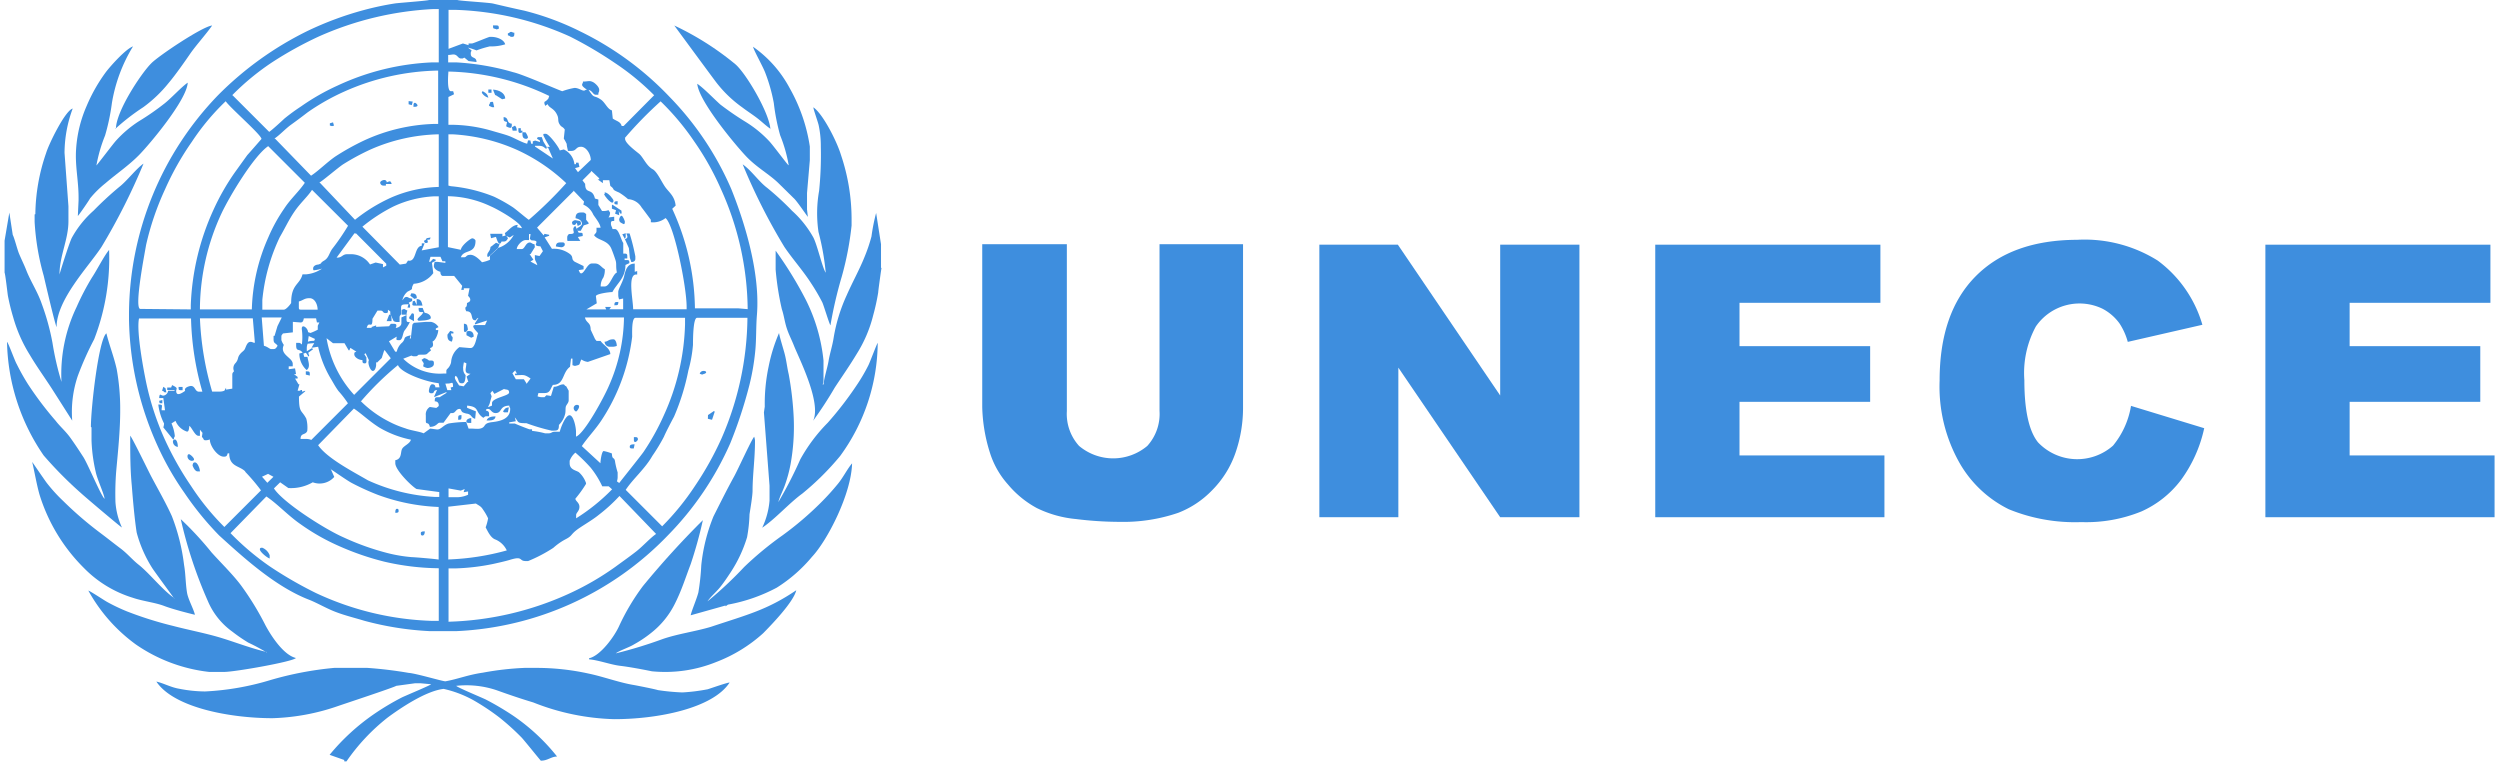 <svg xmlns="http://www.w3.org/2000/svg" viewBox="0.0 0.0 204.0 63.0" width="104" height="32"><defs><style>.cls-1,.cls-2{fill:#3e8ede;}.cls-1{fill-rule:evenodd;}</style></defs><title>unece</title><g id="Layer_2" data-name="Layer 2"><g id="Layer_1-2" data-name="Layer 1"><path class="cls-1" d="M40.28,2.42l.2-.07c0-.19,0-.27-.2-.27H40c0,.37.06.2.33.34Z" /><path class="cls-1" d="M41.22,2.76v.13c.28.08.12.13.33.13s.2-.12.2-.34c-.18,0-.13-.07-.27-.07s-.07.08-.27.13Z" /><polygon class="cls-1" points="39.62 7.6 39.88 7.6 39.88 7.33 39.62 7.33 39.62 7.6 39.62 7.6" /><path class="cls-1" d="M39.09,7.6a.89.89,0,0,0,.53.4c-.08-.34-.23-.38-.47-.54l-.07.13Z" /><path class="cls-1" d="M40.24,7.8l.51.33L41,8.07c0-.45-.52-.71-1-.73l.18.45Z" /><polygon class="cls-1" points="33.09 8.54 33.35 8.61 33.43 8.32 33.09 8.28 33.09 8.54 33.09 8.54" /><path class="cls-1" d="M33.49,8.75c.15,0,.33,0,.33-.13a.35.35,0,0,0-.2-.2c-.15,0-.13.19-.13.34Z" /><path class="cls-1" d="M39.68,8.54v.13l.25.11.17,0L40,8.34c-.19,0-.27,0-.27.2Z" /><path class="cls-1" d="M6.06,16.21l0,.2L6,17.69c.07-.05.89-1.23,1-1.44A8.44,8.44,0,0,1,8.27,15c.92-.79,1.87-1.42,2.73-2.29s3.93-4.52,4-5.94c-.5.34-1.31,1.23-1.87,1.68A20.94,20.94,0,0,1,11,9.93,9.33,9.33,0,0,0,9.1,11.55c-.24.27-1.55,2-1.58,2a12.35,12.35,0,0,1,.71-2.45,17.33,17.33,0,0,0,.56-2.66,12.88,12.88,0,0,1,1.73-4.64C9.93,4,8.68,5.4,8.3,5.9A13.51,13.51,0,0,0,6.72,8.68a10.43,10.43,0,0,0-.86,3.5c-.1,1.4.2,2.57.2,4Z" /><path class="cls-1" d="M41.15,10l-.07.34a.83.83,0,0,0,.33.13c.15,0,.13-.19.13-.34-.49-.05-.19-.5-.67-.54,0,.31,0,.33.27.4Z" /><path class="cls-1" d="M9.06,10.56a17.82,17.82,0,0,1,2.3-1.78,10.88,10.88,0,0,0,2.09-2c.54-.64,1.25-1.65,1.73-2.35S16.49,2.82,17,2.09c-.8.07-4.47,2.54-5,3.11-.81.81-2.88,3.92-2.88,5.36Z" /><polygon class="cls-1" points="26.64 10.1 26.64 10.28 26.82 10.33 26.98 10.29 26.9 10.02 26.64 10.1 26.64 10.1" /><path class="cls-1" d="M62.72,10.56c-.11-1.36-2-4.56-2.87-5.3a23.59,23.59,0,0,0-5-3.17s3.16,4.3,3.47,4.7a10,10,0,0,0,2.09,2c.42.32.79.55,1.21.87s.74.65,1.15.92Z" /><path class="cls-1" d="M41.55,10.43l.06.27h.33a.5.5,0,0,0-.14-.41l-.26.14Z" /><path class="cls-1" d="M42.41,10.83V10.7h-.13v-.2h-.2v.2c0,.26.19.2.33.13Z" /><path class="cls-1" d="M42.41,10.83c0,.31,0,.54.33.54a.16.16,0,0,0,.13-.13,1.45,1.45,0,0,0-.2-.4Z" /><path class="cls-1" d="M30.76,14.93a.26.26,0,0,0,.27.27h.2v-.13h.47c-.07-.28-.15-.25-.4-.13,0-.1-.07-.2-.2-.2s-.33.1-.33.2Z" /><path class="cls-1" d="M49.1,15.89c0,.14.77,1.09.77.53,0-.08-.41-.65-.72-.67l0,.14Z" /><path class="cls-1" d="M49.94,16.62c0,.14.14.12.27.13v-.27c-.13,0-.27,0-.27.13Z" /><path class="cls-1" d="M64.19,13.52c-.11-.08-1.24-1.61-1.55-1.94A9.39,9.39,0,0,0,60.72,10a24.31,24.31,0,0,1-2.1-1.44C58,8,57.26,7.22,56.73,6.86c.12,1.42,3.11,5,4,5.94s1.93,1.48,2.7,2.25L64.7,16.3c.28.29,1,1.37,1.09,1.46l-.07-.6,0-1.35.23-2.69V12A13.86,13.86,0,0,0,64.3,7.22a9.67,9.67,0,0,0-3-3.39c.08.34.8,1.6,1,2.13A13.82,13.82,0,0,1,63,8.44a16.84,16.84,0,0,0,.52,2.64,12.05,12.05,0,0,1,.7,2.45Z" /><polygon class="cls-1" points="49.74 17.09 50.08 17.22 50 17.5 50.34 17.63 50.3 17.27 50.41 17.49 50.54 17.49 50.52 17.25 49.78 16.76 49.74 16.82 49.74 17.09 49.74 17.09" /><path class="cls-1" d="M50.34,18c0,.22.19.26.33.34s.13-.17.13-.2-.16-.47-.27-.47-.2.23-.2.34Z" /><path class="cls-1" d="M46.48,18.23c0,.2.08.19.24.19l.14-.18.08.27.27-.14c0-.35-.12-.25-.47-.34-.08,0-.27.09-.27.2Z" /><path class="cls-1" d="M46.94,18.9l.25,0,.24-.44.4-.13v-.08L47.63,18l0-.47c-.12-.08-.12-.13-.27-.13h-.13c-.34,0-.46.13-.47.47.25.06.53.17.53.47,0,.13-.29.3-.4.34v.2Z" /><path class="cls-1" d="M50.8,19.58c0-.08.07-.07.07-.2v-.28l-.28.09.22.39Z" /><path class="cls-1" d="M46.94,18.9l-.2-.4c-.47.35.3.67-.53.67-.08.12-.13.12-.13.27v.13c0,.11,0,.21.13.16l.94,0-.2-.32.4-.08c0-.29,0-.26-.33-.27l-.07-.13Z" /><path class="cls-1" d="M34.56,19.52c-.1.25-.2.09-.2.25a.16.16,0,0,0,.13.13c.25,0,.17-.1.13-.27.26,0,.2,0,.27-.18l-.33.06Z" /><path class="cls-1" d="M45.14,20.18a3.62,3.62,0,0,0,.47.07c.13,0,.27-.12.27-.2s0-.2-.2-.2c-.32,0-.51,0-.53.34Z" /><path class="cls-1" d="M39.75,20.92l.67-.61.12-.31-.29-.12-.45.35,0-.06c0,.42-.27.46-.27.74s0,0,.07.14l.19-.14Z" /><path class="cls-1" d="M50.8,19.58l.33.74.08.8.12.34c.17,0,.33-.06.33-.27V21a16.76,16.76,0,0,0-.47-1.88h-.27c.12.25.15.39-.13.47Z" /><path class="cls-1" d="M33.23,24.22l.33.26.2-.06c0-.31-.14-.4-.45-.4l-.08.2Z" /><path class="cls-1" d="M49.94,25c.3,0,.31,0,.33-.27-.26,0-.33,0-.33.27Z" /><path class="cls-1" d="M33.43,24.69c0,.17-.14.34.13.34h.67c-.07-.27-.1-.53-.48-.54l0,.49-.16-.35-.2.06Z" /><path class="cls-1" d="M33.14,25.93l0,.16.39.22v-.47c0-.19-.05-.16-.17-.18l-.18.28Z" /><path class="cls-1" d="M31.63,25.77H31.5l-.21.53h.4v-.2a1,1,0,0,0-.07-.34Z" /><path class="cls-1" d="M34.09,25.56h.2c-.09.33-.7.56-.38.71,0,0,1,0,1-.24s-.26-.38-.51-.42l-.16-.39h-.33c0,.22,0,.34.2.34Z" /><path class="cls-1" d="M67.25,22.33c-.27-.39-.66-2.16-1-2.86a8.45,8.45,0,0,0-1.75-2.2,23.09,23.09,0,0,0-2.05-1.89c-.68-.51-1.29-1.43-2-1.92a48.79,48.79,0,0,0,3.42,6.77c.68,1,1.5,1.91,2.16,2.93a16.2,16.2,0,0,1,.94,1.6c.12.25.59,1.83.67,1.88a34.31,34.31,0,0,1,.93-4,25.29,25.29,0,0,0,.8-4.17V18a16.46,16.46,0,0,0-.87-5.31c-.33-1.1-1.48-3.37-2.26-3.9,0,.16.33,1.06.43,1.45A8.18,8.18,0,0,1,66.85,12a28.92,28.92,0,0,1-.14,3.63A10.5,10.5,0,0,0,66.66,19a20.45,20.45,0,0,1,.59,3.3Z" /><path class="cls-1" d="M2.46,17.56v.61a20.21,20.21,0,0,0,.75,4.43c.1.45.93,4,1.05,4.19,0-2.27,2.66-5,3.68-6.57a51.1,51.1,0,0,0,3.44-6.82c-.59.4-1.37,1.44-2,1.92a27.66,27.66,0,0,0-2.09,1.93A8.32,8.32,0,0,0,5.5,19.49c-.22.45-1,2.92-1,3,0-1.56.73-2.86.73-4.37V16.89l-.32-4.37a10.55,10.55,0,0,1,.67-3.63c-.61.16-1.95,2.88-2.18,3.65a15.77,15.77,0,0,0-.88,5Z" /><path class="cls-1" d="M37.75,27.18c.09,0,.16-.14.2-.2-.07-.29,0-.44-.33-.47V27c0,.11,0,.2.13.2Z" /><path class="cls-1" d="M37.82,27.45l.4.21.2-.09c0-.29-.12-.46-.39-.46s-.19.18-.2.34Z" /><path class="cls-1" d="M36.69,27.65c0-.14-.1,0-.13-.34h.2v-.13l-.26-.08-.23.31c0,.34.05.5.36.57a1,1,0,0,0,.07-.34Z" /><path class="cls-1" d="M49.14,28a.43.43,0,0,0,.4.4h.27a1,1,0,0,0,.33-.07c0-.22-.1-.54-.27-.54-.45,0-.4.17-.73.2Z" /><path class="cls-1" d="M34.36,29.33s-.15.1-.21.14l.18.28-.05.25a.93.93,0,0,0,.35.14c.23,0,.53-.1.53-.34v-.07c0-.24-.17-.2-.4-.2a.79.79,0,0,0-.4-.2Z" /><path class="cls-1" d="M56.93,30.61l.2.07c.12-.06.33-.07.33-.2s-.45-.19-.53.13Z" /><path class="cls-1" d="M25,30.76c0-.35,0-.34-.33-.35v.27l.33.08Z" /><path class="cls-1" d="M14.58,31.69h-.33c0,.3,0,.26.33.27v-.27Z" /><path class="cls-1" d="M12.9,32c.38.14-.09.09.35.14l-.07-.34L13,31.68,12.9,32Z" /><path class="cls-1" d="M7.12,35v1.08a13.36,13.36,0,0,0,.34,2.55c.13.64.7,1.84.73,2.22-.28-.21-1.37-2.85-1.74-3.42s-.65-1-1.05-1.56-.86-.94-1.21-1.4a27.91,27.91,0,0,1-2.27-3A17.7,17.7,0,0,1,1,29.83C.84,29.57.31,28.07.2,28a16.94,16.94,0,0,0,3,9.3,32.34,32.34,0,0,0,3.06,3.09c.31.29,3.25,2.78,3.35,2.81a6,6,0,0,1-.53-2.09,23.4,23.4,0,0,1,.06-2.49c.14-1.57.33-3.32.33-5a18.32,18.32,0,0,0-.29-3.4c-.24-1.06-.62-2-.84-2.92-.63.47-1.27,6.08-1.27,7.67Z" /><path class="cls-1" d="M71.78,21.93V20l-.4-2.56A15.57,15.57,0,0,0,71,19.36a13.13,13.13,0,0,1-.58,1.71c-.4,1-1,2.08-1.45,3.11a13.66,13.66,0,0,0-1.07,3.49c-.1.65-.32,1.31-.41,1.87s-.39,1.46-.41,1.95H67a1,1,0,0,0,.07-.34V29.53a14.25,14.25,0,0,0-1.46-5,31.44,31.44,0,0,0-2.46-4v1.55a22.87,22.87,0,0,0,.51,3.25c.17.49.22,1,.4,1.55s.39.92.59,1.43c.37.95,2.28,4.67,1.57,6.15A32.12,32.12,0,0,0,68,31.73c.62-.94,1.21-1.78,1.8-2.76a10.8,10.8,0,0,0,1.34-3.15,17.37,17.37,0,0,0,.41-1.87c0-.13.26-2,.27-2Z" /><path class="cls-1" d="M12.65,32.83c.12.23-.12.17.27.2v-.27l-.27.07Z" /><path class="cls-1" d="M46.61,33.43c0,.13.12.27.2.27s.46-.54.07-.54a.26.26,0,0,0-.27.27Z" /><path class="cls-1" d="M41.3,33.37c-.29,0-.36.15-.48.33.18.09-.05.07.2.07h.2l.08-.4Z" /><path class="cls-1" d="M0,19.71v2.62c.06.1.23,1.62.27,1.88A17.59,17.59,0,0,0,.71,26a11.87,11.87,0,0,0,1.36,3.07c.53.9,1.17,1.79,1.75,2.68.17.26,1.72,2.7,1.72,2.7A9.2,9.2,0,0,1,6,30.78a25.51,25.51,0,0,1,1.34-3,18.4,18.4,0,0,0,1.22-7.31c-.41.48-1,1.66-1.41,2.27A20.69,20.69,0,0,0,5.9,25.14a12.68,12.68,0,0,0-1.24,6.14,23.88,23.88,0,0,1-.74-3.22,19.37,19.37,0,0,0-.87-3.16c-.34-1-.91-1.84-1.27-2.76-.17-.44-.4-.89-.61-1.4-.14-.35-.38-1.3-.5-1.5L.39,17.41,0,19.71Z" /><path class="cls-1" d="M37.15,34.38c.19,0,.27,0,.27-.2V34c-.19,0-.27,0-.27.2v.2Z" /><polygon class="cls-1" points="57.61 33.99 57.6 34.3 57.94 34.38 58.16 33.72 58.1 33.66 57.61 33.99 57.61 33.99" /><path class="cls-1" d="M39.48,34.44c.36,0,.7,0,.73-.34-.31,0-.66.07-.73.34Z" /><path class="cls-1" d="M37.82,34.51c0,.09.09.13.2.13h.2v-.4c-.18,0-.4.11-.4.27Z" /><path class="cls-1" d="M51.54,36c0,.11,0,.2.13.2a.35.35,0,0,0,.2-.2c0-.22-.12-.2-.33-.2V36Z" /><path class="cls-1" d="M13.92,36a.16.16,0,0,0-.13.13.44.44,0,0,0,.4.47c0-.25-.07-.61-.27-.61Z" /><path class="cls-1" d="M51.2,36.6c0,.16.19.13.33.13l.07-.34c-.19,0-.4,0-.4.2Z" /><path class="cls-1" d="M62.26,33.3l-.07.48.46,6V41a6.42,6.42,0,0,1-.6,2.22c1.11-.75,2.19-2,3.29-2.8a22.24,22.24,0,0,0,3.09-3.07,15.88,15.88,0,0,0,3.08-9.27c-.09.11-.61,1.53-.77,1.85a14.64,14.64,0,0,1-1,1.69,28.12,28.12,0,0,1-2.32,3,13.63,13.63,0,0,0-2.25,3,33.11,33.11,0,0,1-1.8,3.5c.1-.42.39-.94.56-1.45a11.24,11.24,0,0,0,.44-1.64,17.19,17.19,0,0,0,.26-3.83,26.4,26.4,0,0,0-.41-3.55c-.13-.54-.19-1.16-.35-1.74-.09-.34-.42-1.4-.44-1.64A13.47,13.47,0,0,0,62.58,30a14.59,14.59,0,0,0-.32,3.31Z" /><path class="cls-1" d="M15.31,37.74c.52,0-.09-.54-.2-.54s-.13.09-.13.2a.38.38,0,0,0,.33.34Z" /><path class="cls-1" d="M36.36,50.93v-1l0-.34,0-.27,0-.34,0-.2,0-.34,0-.4,0-.34,0-.54,0-.34v-.27H37a17.79,17.79,0,0,0,3-.36c.4-.09,1-.22,1.39-.34,1.1-.34.71.1,1.29.1h.2a12.2,12.2,0,0,0,2.06-1.08,5.13,5.13,0,0,1,.94-.67c.6-.3.46-.37.88-.72s1.33-.84,1.9-1.31a13.34,13.34,0,0,0,1.7-1.55l3,3.11c-.47.32-1.08,1-1.6,1.41S50.6,46,50,46.44a22.79,22.79,0,0,1-3.86,2.22,25.41,25.41,0,0,1-9.81,2.26ZM18.51,43.66l2.93-3c.91.61,1.75,1.54,2.77,2.25a17.67,17.67,0,0,0,3.2,1.82A22.42,22.42,0,0,0,31.1,46a20.51,20.51,0,0,0,4.46.54v4.31H35a24.16,24.16,0,0,1-9.52-2.29,33.07,33.07,0,0,1-3.77-2.18,21.35,21.35,0,0,1-3.22-2.73Zm17.83-1.35,0-.81,2.26-.26c.25.17.42.22.58.49a4.44,4.44,0,0,1,.42.72,4,4,0,0,1-.2.74c.19.36.42.87.81,1a1.78,1.78,0,0,1,.92.89,20.55,20.55,0,0,1-4.79.74l0-1,0-.34,0-.47v-.67l0-.34,0-.34v-.34Zm1.27-2,.35-.06v.27a2.25,2.25,0,0,1-1.07.2h-.53V40l1,.18.33-.13-.08.2ZM21.07,39.05l.51-.24.44.24-.5.49-.44-.5Zm5.6-.65c.1.05,1.44,1,1.81,1.18a20.54,20.54,0,0,0,2.07.94,16.11,16.11,0,0,0,5,1v4.31c-.21-.05-2-.2-2.2-.2a12.08,12.08,0,0,1-2.05-.35A20.89,20.89,0,0,1,27.74,44c-1.47-.64-4.94-2.84-5.68-4l.51-.5.67.47a3.55,3.55,0,0,0,2-.47A1.6,1.6,0,0,0,27,39.06l-.29-.66Zm23.08,1.68a15.88,15.88,0,0,1-2.94,2.37v-.27c0-.19.27-.32.27-.67s-.33-.47-.33-.67a9.62,9.62,0,0,0,.87-1.21v-.07a2.12,2.12,0,0,0-.59-.89c-.25-.16-.75-.2-.75-.73v-.2a1.62,1.62,0,0,1,.47-.67A13.52,13.52,0,0,1,48,38.3a7.44,7.44,0,0,1,.95,1.53h.53l.28.25ZM32,37.67v.27c0,.56,1.32,1.87,1.74,2.11l1.86.25v.4h-.33a15.14,15.14,0,0,1-5.51-1.36c-1.2-.7-3.36-1.81-4.08-2.88l2.93-3c.7.48,1.21,1,2.07,1.55a8.37,8.37,0,0,0,2.6,1c-.09.34-.57.48-.72.75s0,.8-.54.93Zm8.92-5.8c.21.06.4,0,.4.28s-1.4.43-1.4.87v.2l-.33.13.13-.27.17-.62-.1-.26.16-.19.17.25.8-.41Zm-4.59-.46c.32,0,.39-.24.4.27l-.2.06.06.21h-.33l-.16-.53ZM29.16,32.9a24.38,24.38,0,0,1,3.06-3c.23.64,2.35,1.4,3.33,1.48l.07.34-.34,0c0-.13-.06-.25-.26-.25s-.27.5-.27.54,0,.2.2.2c.33,0,.08-.23.47-.27l-.23.52,0,.06,1-.41,0,.07-.56.35c-.37,0-.39,0-.4.34.2,0,.33.1.33.34,0,.08-.12.13-.2.2l-.53-.08a.71.71,0,0,0-.33.69v.47c0,.32.22,0,.33.47.54,0,.62-.34.8-.34H36l-.05,0,.58-.79-.06,0h.2c.27,0,.28-.34.6-.34.13,0,.1.18.25.28a1.45,1.45,0,0,0,.42.12c.35.11.25.31.6.41l.06-.61-.72-.29v-.18c1.07.09.61.52,1.33,1,.12-.08.12-.13.27-.13h.2v-.2c0-.2-.12-.23-.27-.27.08-.11,0-.13.2-.13s.28.34.6.34c.57,0,.27-.59,1.13-.61,0,.19.07.12.07.27,0,.79-.75,1-1.46,1.08s-.54.31-.81.46-.55.07-1,.07H38l-.19-.54a9.7,9.7,0,0,0-1.42.12c-.46.12-.66.54-1,.49l-.53-.07-.54.39c-.32-.15-1.05-.23-1.5-.41a8.13,8.13,0,0,1-1.37-.57,9.13,9.13,0,0,1-2.25-1.63ZM41.8,30.33l.17.27h-.16v.13c.71,0,.7-.11,1.27.27l-.34.45,0-.06-.21-.33h-.66l-.28-.49.27-.27Zm-4.25-.19a3.75,3.75,0,0,1,.07-.47l.2.08c0,.43-.27.85.34.86l-.32.23.14.44-.07,0-.31.36-.38-.07c-.17-.3-.48-.63-.27-.79.3.22.15.61.47.61h.07c.25,0,.25-.43.27-.67a.7.7,0,0,1-.2-.47v-.07Zm-7.07-.42.41-.4.2-.63.05,0,.49.65-3,3a9.05,9.05,0,0,1-2.26-4.64l.53.41h.94l.34.58.06,0,.08-.2.49.31c-.09.06-.17,0-.17.22s.33.46.67.47c0,.19,0,.27.2.27s.1-.3.13-.47L29.46,29l.11-.07.27.57c-.14.21.11.88.32.88s.27-.41.27-.47v-.27l.05.05Zm-5.31-1.8a1,1,0,0,0-.33.07l.07-.47.51.24-.06.15Zm22.11,8.61c.46-.69,1.09-1.32,1.62-2.13a15.83,15.83,0,0,0,2.22-5.22,16,16,0,0,0,.28-1.6c0-.33-.05-1.55.27-1.55h4.06v.54A19.12,19.12,0,0,1,54,34a19.49,19.49,0,0,1-1.66,3c-.21.31-2,2.54-2,2.56l-.19-.14a1.09,1.09,0,0,0,.06-.33v-.4a7.06,7.06,0,0,1-.2-.81c-.06-.55-.25-.14-.27-.74a3.79,3.79,0,0,0-.67-.2c-.16,0-.27.78-.27,1l-1.53-1.41Zm6.59,6.59-3-3c.59-.9,1.58-1.72,2.18-2.78A14.59,14.59,0,0,0,54,35.77c.18-.42.6-1.22.83-1.65A18.47,18.47,0,0,0,56,30.35a11.26,11.26,0,0,0,.38-2.1c0-.35,0-2.22.33-2.22h4.13a25.21,25.21,0,0,1-2.13,9.89,25.88,25.88,0,0,1-2.16,3.87,21.07,21.07,0,0,1-2.7,3.32ZM18.78,30.41c-.09.13-.12.11-.13.27l0,1.15-.51.08,0-.16L18,32a1,1,0,0,1-.33.07H17a24.59,24.59,0,0,1-1-6h4.33l.17,2c-.24,0-.12-.07-.37-.07s-.35.36-.44.56-.25.23-.44.49-.08.38-.33.68a.59.59,0,0,0-.12.69Zm5.46-4c.21,0,.23-.17.27-.34h1l.07.34h.2l-.13.27V27a4.48,4.48,0,0,1-.6.27l-.2-.07c0-.37-.59-.75-.5-.18a4.72,4.72,0,0,1,0,1.19c-.12-.08-.12-.13-.27-.13h-.2v.2c0,.58.28.22.53.61l-.27.06a1.82,1.82,0,0,0,.6,1.36c.36-.27.09-.79.07-1.08h-.27l-.07-.27.21-.07.21.31.06-.05-.08-.26.39-.28-.08-.1-.43.26v-.28a1,1,0,0,1,.07-.34l.54-.05-.22.38.54-.08a8.84,8.84,0,0,0,1,2.55c.24.39.4.72.67,1.08a8.47,8.47,0,0,1,.77,1l-3,3a1.05,1.05,0,0,0-.41-.08h-.47c0-.52.41-.29.55-.66a2.78,2.78,0,0,0-.08-1c-.39-.75-.6-.43-.6-1.81l.51-.43,0-.05-.26.08v-.14h-.13V32H24l.15-.53-.08,0L23.79,31,24,31v-.13l-.3-.23.17,0-.08-.47-.52.07V30h.33v-.2c0-.52-1.11-.75-.73-1.55a1.44,1.44,0,0,1-.2-.4v-.27c0-.15.05-.15.13-.27l.81-.09,0-.86ZM21.06,26h1.64l-.35.71-.24.8-.08,0v.27c0,.38.16.28.33.54-.08.11-.14.27-.33.27h-.2c-.11,0-.3-.2-.59-.27L21.06,26ZM19.7,38.63A16.11,16.11,0,0,1,21,40.16l-3,3a20.59,20.59,0,0,1-2.73-3.36,25.7,25.7,0,0,1-2.17-3.86,22.74,22.74,0,0,1-1.49-4.55c-.21-1-.83-4.25-.6-5.31h4.26a23.6,23.6,0,0,0,.93,6h-.27c-.35,0-.3-.47-.67-.47-.09,0-.6.12-.47.4-.12.08-.63.47-.72.13s.27-.3-.35-.6l-.08.2h-.32v.2h.6V32h-.53c0,.18-.19.4-.4.4s-.29-.27-.33.2l.34,0,.14,1h-.28c0-.38.17-.46-.27-.47a4.55,4.55,0,0,0,.47,1.55A1,1,0,0,1,13,35l.81,1,.06-.05c0-.19.07-.11.07-.27a3.4,3.4,0,0,0-.27-1l.33-.21a1.53,1.53,0,0,0,.94.88c.19,0,.16-.38.2-.47.2.15.46.81.73.81H16L16,35.19l.21.26-.05.34c.19.15.08.27.32.27a1,1,0,0,0,.33-.07c0,.54.64,1.41,1.13,1.41H18c.2,0,.23-.12.27-.27h.13c0,1.11.85,1,1.32,1.49ZM48,27c0-.63-.35-.51-.47-1h3.2a14.27,14.27,0,0,1-1.24,5.61c-.37.88-2,3.91-2.69,4.15v-.4c0-.37-.2-1.35-.53-1.35s-.72,1-.8,1.35h-.4c-.29,0-.24.13-.53.13h-.27a6.91,6.91,0,0,0-1.07-.2v-.13H43c-.06,0-1.12-.42-1.2-.47l-.47,0v-.1l.54-.09-.08-.31c.35.39.13.47.95.47a16.32,16.32,0,0,0,2.06.61h.07c.41,0,.53,0,.53-.47a1.86,1.86,0,0,0,.51-.9c.06-.23,0-.5.08-.66s.21-.27.21-.46l0-.4V32L46,31.64c-.19-.08-.13-.16-.22-.16-.35,0-.4.19-.8.2l-.23.75-.37-.06-.16.16-.24,0a1,1,0,0,1-.33-.07l.07-.27h.52c.45,0,.45-.34.67-.67.95,0,.74-1,1.4-1.48l.08-.67h.12v.54l.2.06c.53-.12.3-.1.53-.53a1.15,1.15,0,0,0,.53.2S49.61,29,49.61,29c0-.47-.58-.74-.8-1.08h-.33l-.12-.15L48,27ZM24.1,24.69c.34-.08.44-.27.87-.27s.66.49.67.94H24.3c-.15,0-.2,0-.2-.2v-.47Zm7.52,1.08.24.52a.46.46,0,0,0,.29.08h.2V26c0-.15.05-.15.13-.27,0-.81-.12-.79.6-.81l-.08.27h.21l0-.21-.11-.19.28-.14v-.2c-.29,0-.29-.13-.47-.13s-.25.21-.33.27a1.25,1.25,0,0,1,.43-.71c.6-.29.18-.14.5-.64a2.14,2.14,0,0,0,1.6-.87L35,21.52l.3-.16v-.1l-.2-.06-.23.24-.1,0,.11-.41.82,0,.16.37h.24v.13l-.6-.08h-.27a1,1,0,0,0-.07.34c0,.24.32.42.53.47,0,.16.06.33.2.34h.93l.66.81-.08.33h.21v-.13h.47l-.12.61c.06.09.18.17.18.33s-.12.19-.27.27c0,.42-.13.27-.13.4s0,.09.07.27c.66,0,.29.74.73.74.16,0,0-.1.27-.2l-.29.45,0,.09,1-.32-.17.37h-.77c-.51,0,.13.56.2.67-.13.28-.22,1.21-.6,1.21h-.13l-.8-.07a1.65,1.65,0,0,0-.63.92c-.08.31,0,.3-.15.59s-.29.27-.29.45v.2h-.2a4.27,4.27,0,0,1-3.33-1.21l.67-.26a.42.42,0,0,0,.26.06h.07c.15,0,.15-.05.27-.13.85,0,.52,0,1-.34l-.08-.2c.31-.09.27-.29.21-.54.24-.09.46-.61.47-.94h-.2v-.13l.22-.11a.92.92,0,0,0-.62-.43h-.4l-1,.08-.12.14-.13,1.14h-.09l.08-.26c-.72.17-.35.24-.69.59a1.36,1.36,0,0,0-.45.75h-.13l-.51-.85.63-.38c0,.18-.1.29.15.29h.07c.28,0,.26-.53.42-.78a3.62,3.62,0,0,0,.44-.7c-.19,0-.27,0-.27-.2v-.4a1,1,0,0,1,.07-.34l-.27-.14-.2.08v.39H33L32.5,26v.46c0,.23-.24.38-.47.4.07-.14.13-.34-.13-.34h-.27l-.14.2-1.06.05v-.12l-.37.13,0,.07h-.4c.17-.65.47.2.47-.74l.41-.67h.26c.24,0,.15.2.4.2s.18-.08.2-.27l.19.14v.26ZM28.7,19.12l.09,0,2.47,2.48,0,.16-.27.14v-.27l-.6-.13-.46.16a1.87,1.87,0,0,0-1.47-.84h-.4c-.41,0-.41.3-.87.28l1.47-2Zm14.25.05h.13l-.06.4.14.12c.92,0-.15.46.72.48l.21.4-.28.4-.38-.08v.22c0,.27.14.33.2.61l-.56-.3.24-.15L43,20.81h.08l.35-.57L43.4,20c-.17,0-.26-.14-.38-.14-.35,0-.41.54-.67.54h-.4c0-.28.43-.74.73-.74h.27v-.47ZM29.3,18.57a13.61,13.61,0,0,1,2.55-1.66,8.87,8.87,0,0,1,3.31-.83h.4v4.17l-1.4.26.24-.58-.23,0v.2c-.64.05-.41,1.37-1.13,1.21l-.16.25-.51.08-3.06-3.1Zm-8.19,6a15.34,15.34,0,0,1,1.43-5.15c.44-.75.71-1.37,1.2-2.09s1.06-1.2,1.44-1.78l2.95,2.94,0,0a18.21,18.21,0,0,1-1.31,1.91c-.25.38-.28.73-.66.95s-.09.2-.48.32c-.15,0-.41.1-.41.32s.09.13.2.13A3.62,3.62,0,0,0,26,22a2.72,2.72,0,0,1-1.33.47h-.27c-.23.88-.93.78-.93,2.35-.09.14-.41.54-.6.54H21.11v-.81Zm19.31-4.24-.67.61,0,.34a3.45,3.45,0,0,1-.65.2s-.52-.61-.93-.61-.31.2-.53.2h-.27c.24-.68,1.2-.22,1.2-1.35,0-.08-.14-.2-.27-.2s-.9.59-.93.94l-1.06-.22v-.65l0-.34,0-1.35,0-.34,0-.34,0-.34,0-.81a8.51,8.51,0,0,1,3.51.83c.59.25,2.42,1.29,2.55,1.79l-.4-.08.06-.19c-.44,0-.73.45-1.06.67l.06.2-.26.07v-.21l-1,0,.07.36.4-.11c.05.1.25.91.46.38h.2c.19,0,.26-.15.33-.27l-.14-.19.28.13.33-.21a2.17,2.17,0,0,1-1.33,1.08Zm6.14-4.76.9.94-.06.25a1.55,1.55,0,0,1,.81.81c.16.26.57.73.6,1.08h-.33v.27c0,.16-.11.2-.2.34.29.44,1.12.38,1.42,1.12.12.29.24.63.34.94s0,.5.11,1c-.34.12-.57,1.14-1,1.14h-.33a1.24,1.24,0,0,1,.22-.73,1.56,1.56,0,0,0,.12-.68c-.3-.16-.43-.47-.8-.47h-.27c-.36,0-.61.81-.87.81-.11,0-.16-.18-.2-.27l.4-.06v-.27l-.72-.35c-.33-.23-.08-.36-.38-.62a2.16,2.16,0,0,0-1.49-.44l-.6-.94.37-.13,0-.08-.38-.08-.07.13-.54-.64,3-3Zm-20.79-.62c.12,0,1.63-1.3,2-1.52a19.6,19.6,0,0,1,2.21-1.19A14.55,14.55,0,0,1,35.56,11v4.31a10.4,10.4,0,0,0-3.92.88A13.75,13.75,0,0,0,28.7,18l-2.93-3.09ZM16,25.16a18.81,18.81,0,0,1,1.75-7.65c.69-1.47,2.68-4.76,3.84-5.54l3,3c-.45.68-1.18,1.33-1.68,2.1a13.39,13.39,0,0,0-1.31,2.37,15.46,15.46,0,0,0-1.35,5.9H16v-.2ZM48.06,14l.64.6,0,.09h-.13L49,15l0-.24h.53l.08.47c.45.32,0,.24.72.54a5,5,0,0,1,.73.54,1.39,1.39,0,0,1,1.12.69c.09.1.75,1,.75,1v.2a1.63,1.63,0,0,0,1.2-.34c.7.52,1.73,5.63,1.73,7.27v.2H55l-.33,0h-.4l-.33,0-.6,0-.53,0-1,0-.33,0c0-.79-.51-3,.33-2.84V22.2l-.2.06,0-.67c-.58,0-.74.47-.86,1s-.49,1.07-.49,1.32v.27a1,1,0,0,0,.07.34l.33-.07v.88l-.33,0-.8,0,.14-.19h-.48l.08.2h-.55l-.33,0-.27,0h-.47l.85-.5-.07-.58c0-.2,1.09-.34,1.35-.34.37-.71,1.07-1.15,1.07-2.22l.32-.15c0-.17,0-.25-.19-.25h-.2v-.13H51v-.2c0-.22-.12-.2-.33-.2l0-.87c-.19-.26-.36-1.14-.68-1.14h-.2c-.05-.23-.13-.23-.13-.47s.15-.17.27-.2v-.34l-.47.06a.64.64,0,0,0,.13-.4s-.1-.15-.13-.2a1,1,0,0,1-.33.07h-.2l-.3-.49,0-.45-.28-.08c-.22-.93-.8-.29-.8-1.2l-.22-.29.67-.67Zm-3.13-1-1.49-1,0-.06h.27c.41,0,.43.11.67.27v-.13h.13l.39.89Zm-8.58,2.2V14.4l0-.34v-.4l0-.34,0-.27,0-.34,0-.94V11h.33A14.94,14.94,0,0,1,42,12.29,14.73,14.73,0,0,1,46,15a33.61,33.61,0,0,1-3.06,3c-.06,0-1.13-.92-1.35-1.05a13.16,13.16,0,0,0-1.5-.84,12.42,12.42,0,0,0-3.54-.86Zm14.45-3.9a32.28,32.28,0,0,1,2.93-3,20.8,20.8,0,0,1,2.75,3.28,22.77,22.77,0,0,1,2.17,3.86,24.33,24.33,0,0,1,2.21,9.88l-.8-.07h-.53l-.33,0-.53,0-.33,0-.8,0-.53,0-.07,0h-.4a20,20,0,0,0-1.86-8.15l.28-.26c-.08-.81-.57-1.1-.88-1.56s-.65-1.23-1-1.42c-.53-.29-.78-1-1.13-1.28s-1.13-.87-1.13-1.21v-.07Zm-39.68,14c-.55,0,.41-4.83.47-5.24a22.79,22.79,0,0,1,1.55-4.55,23.12,23.12,0,0,1,2.2-3.9,19.28,19.28,0,0,1,2.77-3.32c.35.53,2.93,2.76,2.93,3.09,0,0-1,1.15-1.16,1.32l-1,1.39a18.92,18.92,0,0,0-1.76,3.07A20.54,20.54,0,0,0,15.25,25v.34Zm11.05-14c.37-.25.85-.77,1.31-1.1s.9-.66,1.34-1a18.15,18.15,0,0,1,3-1.7,19.61,19.61,0,0,1,7.69-1.72v4.37h-.33a14.69,14.69,0,0,0-5.77,1.37,20.15,20.15,0,0,0-2.31,1.29c-.7.48-1.36,1.16-2,1.58l-3-3.09ZM36.36,7.94l.45-.22-.07-.25h-.19c-.34,0-.21-1.44-.2-1.61a19.9,19.9,0,0,1,8.26,2c-.09.2,0,.14-.16.31s-.24.13-.24.23,0,.09.07.27l.2-.14c.12.34.54.31.8.94.12.28,0,.42.17.7s.25.17.43.44l-.08.74a3.68,3.68,0,0,1,.24.44c0,.17.07.4.1.57h.27c.44,0,.36-.34.8-.34s.8.62.8,1.08l-1.05,1-.24-.33.36-.1L47,13.32h-.2v.13h-.13a1.51,1.51,0,0,0-.87-1.21l-.33.08c-.07-.27-.89-1.36-1.14-1.36s-.2,0-.2.13a8.34,8.34,0,0,0,.53.94h-.27l-.27-.45L44,11.23h-.2c-.19,0-.12,0-.2.13l.25.16v.11l-.4-.12-.19.07v.19h-.13l-.07-.27h-.19l-.07.27c-.4-.09-1-.44-1.4-.6s-1-.31-1.53-.47a12.11,12.11,0,0,0-3.52-.48V7.94ZM18.64,7.8a20.49,20.49,0,0,1,3.26-2.69A30.56,30.56,0,0,1,25.71,3,26.2,26.2,0,0,1,35.16.74h.4V5.11H35A20.3,20.3,0,0,0,27.29,7a18.41,18.41,0,0,0-3,1.71,16.42,16.42,0,0,0-1.37,1c-.2.19-1.08,1-1.25,1.09l-3-3Zm21.11-4A3.84,3.84,0,0,0,41,3.63c-.1-.39-.67-.61-1.13-.61h-.13c-.1,0-1.35.54-1.46.54H38V3.7l-.46-.14L36.36,4V3l0-.34,0-.61V.81H37A24.57,24.57,0,0,1,46.32,3,32.77,32.77,0,0,1,50,5.17,20.32,20.32,0,0,1,53.2,7.8l-2.5,2.52-.16,0c-.1-.37-.4-.38-.73-.61l-.07-.67c-.37-.1-.55-.65-.91-.89-.63-.42-.49,0-1-.79.34.09.35.4.6.4h.2c0-.28.07-.15.07-.4s-.33-.53-.46-.61c-.34-.19-.42-.07-.87-.07,0,.19-.07.12-.07.27s.33.34.4.4c-.19,0-.11.07-.27.07S47,7.2,46.68,7.2a5.67,5.67,0,0,0-1,.27c-.11,0-3.2-1.37-4-1.55A20.7,20.7,0,0,0,37,5.11h-.67l0-.34,0-.27c.29,0,.42-.09.61,0s.23.29.45.29.09,0,.27-.07L38,5l.65.08c0-.48-.47-.24-.47-.68,0-.14,0-.09.07-.27l-.3-.23a4.88,4.88,0,0,1,.7.23,8.29,8.29,0,0,1,1.13-.34ZM37.09,0H34.76c-.09.06-2.42.23-2.78.28a24,24,0,0,0-2.58.55,26.76,26.76,0,0,0-4.58,1.7,27.18,27.18,0,0,0-7.32,5.25,25.93,25.93,0,0,0-7.31,17.85v.54a26,26,0,0,0,2.28,10.21,23.56,23.56,0,0,0,2.27,4,25.06,25.06,0,0,0,2.83,3.47c2,1.82,4.59,4.18,7.32,5.25.68.26,1.41.7,2.18,1s1.53.48,2.39.74a25.13,25.13,0,0,0,5.36.85H37a25.6,25.6,0,0,0,17.33-7.85,25.24,25.24,0,0,0,5.11-7.55A37,37,0,0,0,61,31.54a19.08,19.08,0,0,0,.47-2.69c.11-1,.06-2,.15-3.09.27-3.51-1.06-7.68-2.1-10.27a25,25,0,0,0-5.08-7.58,25.42,25.42,0,0,0-7.3-5.34A22.4,22.4,0,0,0,42.55.87C41.75.7,40.85.49,40,.29,39.57.2,37.2.07,37.09,0Z" /><path class="cls-1" d="M16,38.61c0-.25-.2-.74-.4-.74s-.16.14-.2.2.18.54.4.54Z" /><path class="cls-1" d="M32,42c.13,0,.27,0,.27-.13s0-.2-.13-.2S32,41.83,32,42Z" /><path class="cls-1" d="M34.09,43.66c0,.11,0,.2.13.2s.19-.12.2-.34c-.15,0-.33,0-.33.13Z" /><path class="cls-1" d="M20.91,45c0,.2.6.69.8.74v-.27a1.09,1.09,0,0,0-.6-.61c-.11,0-.2,0-.2.13Z" /><path class="cls-1" d="M56.2,50.39l2.85-.8,0,.07.19-.14a13.72,13.72,0,0,0,4-1.39,12.22,12.22,0,0,0,2.89-2.53c1.26-1.34,3.22-5.15,3.28-7.65-.39.45-.73,1.16-1.18,1.7a19.88,19.88,0,0,1-1.37,1.51,26.4,26.4,0,0,1-3.14,2.68,27.41,27.41,0,0,0-3.15,2.6,31.36,31.36,0,0,1-3,2.81c.22-.34.68-.73,1-1.12s.6-.81.89-1.25A11.08,11.08,0,0,0,60.81,44a12.25,12.25,0,0,0,.2-1.88c.07-.45.24-1.45.25-1.9,0-1.34.2-2.62.2-4.11a1,1,0,0,0-.07-.34c-.23.26-1.33,2.69-1.64,3.25-.6,1.09-1.13,2.16-1.69,3.27a14.48,14.48,0,0,0-1,4,19.2,19.2,0,0,1-.24,2.24c-.18.65-.51,1.37-.63,1.86Z" /><path class="cls-1" d="M13.92,49c-1-.68-2-2-2.94-2.75-.52-.41-.92-.91-1.48-1.33s-1.07-.83-1.63-1.25a29.56,29.56,0,0,1-3.06-2.63,13.21,13.21,0,0,1-1.37-1.51c-.16-.21-1.17-1.69-1.18-1.7.22.94.35,1.77.59,2.64a14.5,14.5,0,0,0,3.66,6.06,9.48,9.48,0,0,0,4,2.43c.78.27,1.83.39,2.54.66s1.91.58,2.54.73c-.11-.48-.57-1.29-.65-1.83-.12-.73-.11-1.52-.24-2.25a16.43,16.43,0,0,0-1-4C13.2,41.17,12.61,40.15,12,39c-.27-.52-1.51-3.08-1.71-3.32,0,1.46,0,2.77.13,4.1.08,1.06.23,2.77.4,3.84a10.46,10.46,0,0,0,1.29,2.93c.21.32,1.77,2.44,1.77,2.45Z" /><path class="cls-1" d="M47.87,53.89V54c.76.06,1.78.44,2.54.53s1.82.29,2.61.45a11.14,11.14,0,0,0,5.26-.76,12.23,12.23,0,0,0,3.85-2.36c.68-.69,2.49-2.56,2.71-3.52-2.39,1.62-4,2-7,3-1.27.38-2.71.57-3.95,1a36.52,36.52,0,0,1-3.83,1.17c.21-.19,1.14-.51,1.48-.73a9.53,9.53,0,0,0,1.37-.91,7,7,0,0,0,2-2.45c.55-1.1.82-2,1.28-3.21a34.81,34.81,0,0,0,1-3.61A71.87,71.87,0,0,0,52.28,48a18.19,18.19,0,0,0-1.93,3.23c-.38.87-1.53,2.46-2.47,2.68Z" /><path class="cls-1" d="M21.51,53.41c-1.29-.3-2.46-.76-3.72-1.15s-2.71-.66-4-1a30.06,30.06,0,0,1-3.75-1.18A15.31,15.31,0,0,1,8.4,49.3c-.3-.17-1.38-.89-1.54-.93a13.5,13.5,0,0,0,3.89,4.41,13.13,13.13,0,0,0,6,2.25H18c.85,0,5.64-.84,5.86-1.14-1-.24-2-1.76-2.49-2.67a23.44,23.44,0,0,0-2-3.27c-.67-.9-1.67-1.87-2.43-2.72a26.68,26.68,0,0,0-2.51-2.71,36.27,36.27,0,0,0,2.22,6.71,5.92,5.92,0,0,0,2,2.5,13.1,13.1,0,0,0,1.31.9,16.17,16.17,0,0,1,1.48.79Z" /><path class="cls-1" d="M27.83,62.36H28a16.36,16.36,0,0,1,3.37-3.59c1-.74,3.11-2.18,4.59-2.35a9.12,9.12,0,0,1,2.46.94,19,19,0,0,1,2.09,1.39,19.65,19.65,0,0,1,1.83,1.65c.18.18,1.56,1.9,1.58,1.9.57,0,.82-.33,1.33-.34a16.31,16.31,0,0,0-3.65-3.38,23.17,23.17,0,0,0-2.19-1.29c-.3-.15-2.36-1-2.42-1.12a7.75,7.75,0,0,1,3.31.36c1,.36,2,.7,3,1a19.26,19.26,0,0,0,6.63,1.37c3.58,0,8.08-.89,9.45-3-.2,0-1.44.44-1.79.55a15.14,15.14,0,0,1-2.08.26,17.72,17.72,0,0,1-2-.19c-.28-.09-1.66-.36-1.93-.41-1.2-.19-2.53-.69-3.73-.94a19.91,19.91,0,0,0-4.26-.47h-1a24,24,0,0,0-3.41.39c-1.25.18-2.06.53-3.08.71-.23,0-2.37-.64-3-.69a33.73,33.73,0,0,0-3.39-.41H27a27.58,27.58,0,0,0-5.24,1,22,22,0,0,1-5.34.93,11.12,11.12,0,0,1-2.11-.22c-.68-.11-1.27-.45-1.88-.59,1.42,2.14,6.05,3,9.52,3a17.83,17.83,0,0,0,5.37-1c.61-.21,4.54-1.51,4.76-1.65l1.53-.21.47,0,.86.08c-.14.12-2,.89-2.4,1.08a20.88,20.88,0,0,0-2.22,1.32,17.64,17.64,0,0,0-3.7,3.38l1.19.42Z" /><path class="cls-2" d="M94.56,20h6.87V33.35a11.26,11.26,0,0,1-.62,3.74,8.09,8.09,0,0,1-1.93,3.08A7.72,7.72,0,0,1,96.12,42a13.92,13.92,0,0,1-4.82.74,29.4,29.4,0,0,1-3.55-.23,9.2,9.2,0,0,1-3.21-.9,8.1,8.1,0,0,1-2.36-1.93,7.07,7.07,0,0,1-1.47-2.57,13.35,13.35,0,0,1-.64-3.77V20H87V33.67a3.9,3.9,0,0,0,1,2.85,4.34,4.34,0,0,0,5.59,0,3.9,3.9,0,0,0,1-2.87V20Z" /><polygon class="cls-2" points="107.68 20.04 114.11 20.04 122.49 32.39 122.49 20.04 128.98 20.04 128.98 42.36 122.49 42.36 114.15 30.11 114.15 42.36 107.68 42.36 107.68 20.04 107.68 20.04" /><polygon class="cls-2" points="135.19 20.04 153.63 20.04 153.63 24.8 142.09 24.8 142.09 28.35 152.79 28.35 152.79 32.91 142.09 32.91 142.09 37.3 153.96 37.3 153.96 42.36 135.19 42.36 135.19 20.04 135.19 20.04" /><path class="cls-2" d="M174.15,33.24l6,1.83a11.15,11.15,0,0,1-1.91,4.25A8.29,8.29,0,0,1,175,41.89a12,12,0,0,1-4.92.87,14.31,14.31,0,0,1-5.93-1.05,9.44,9.44,0,0,1-4-3.73,12.68,12.68,0,0,1-1.67-6.82q0-5.54,2.94-8.52t8.31-3a11.27,11.27,0,0,1,6.61,1.7A10,10,0,0,1,180,26.6L173.89,28a5.28,5.28,0,0,0-.67-1.5,4,4,0,0,0-1.41-1.22,4.34,4.34,0,0,0-5.45,1.46,8,8,0,0,0-.94,4.4c0,2.48.38,4.17,1.12,5.09a4.43,4.43,0,0,0,6.14.27,6.87,6.87,0,0,0,1.47-3.23Z" /><polygon class="cls-2" points="185.16 20.04 203.59 20.04 203.59 24.8 192.06 24.8 192.06 28.35 202.76 28.35 202.76 32.91 192.06 32.91 192.06 37.3 203.93 37.3 203.93 42.36 185.16 42.36 185.16 20.04 185.16 20.04" /></g></g></svg>